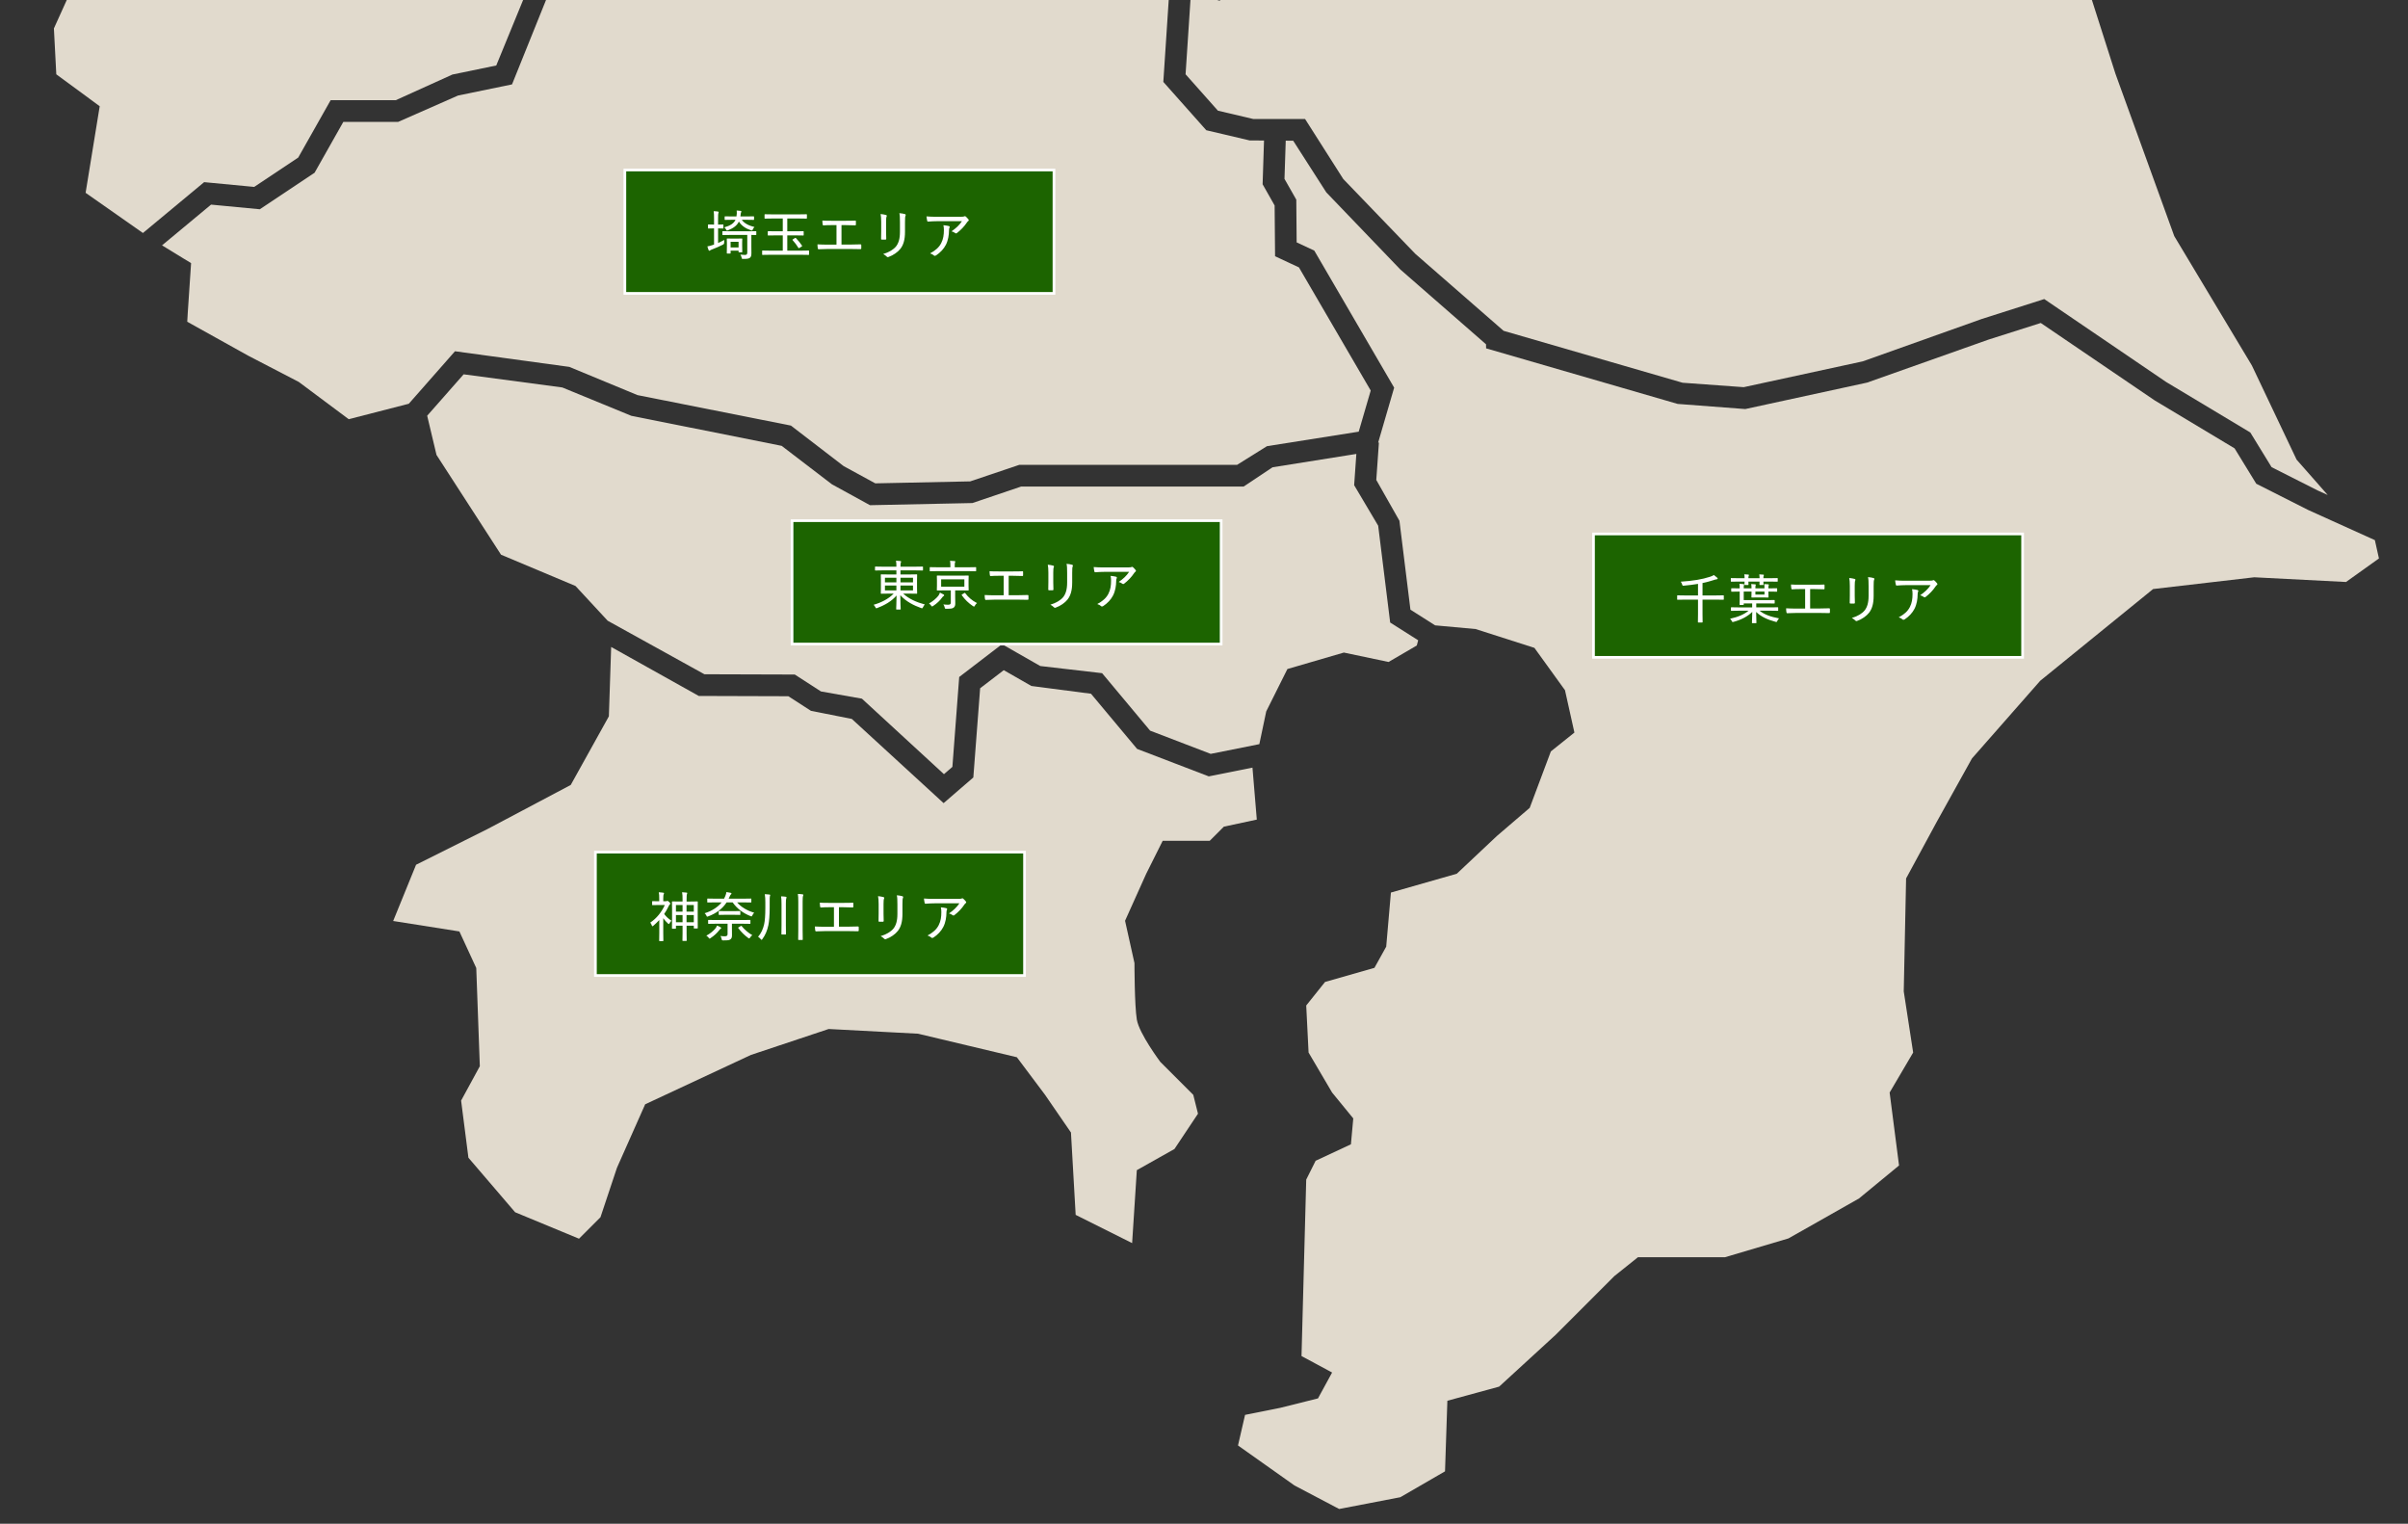 <?xml version="1.0" encoding="UTF-8"?>
<svg id="_レイヤー_2" data-name="レイヤー 2" xmlns="http://www.w3.org/2000/svg" width="739.607" height="467.952" xmlns:xlink="http://www.w3.org/1999/xlink" viewBox="0 0 739.607 467.952">
  <rect x="0" y="0" width="739.607" height="467.952" fill="#333333" stroke="none"/>
  <defs>
    <style>
      .cls-1 {
        fill: none;
      }

      .cls-2 {
        fill: #a3a3e0;
      }

      .cls-3 {
        fill: #1c6400;
        stroke: #fff;
        stroke-miterlimit: 10;
        stroke-width: .826px;
      }

      .cls-4 {
        fill: #fff;
      }

      .cls-5 {
        fill: #e1dacd;
      }

      .cls-6 {
        clip-path: url(#clippath);
      }
    </style>
    <clipPath id="clippath">
      <rect class="cls-1" width="739.607" height="467.952"/>
    </clipPath>
  </defs>
  <g id="_レイヤー_1-2" data-name="レイヤー 1">
    <g class="cls-6">
      <g>
        <polygon class="cls-5" points="370.5 39.993 383.814 43.125 388.238 43.155 387.805 56.588 391.496 63.099 391.633 78.692 398.964 82.116 421.009 119.936 417.324 132.566 389.146 137.019 379.953 142.762 313.045 142.762 297.992 147.833 268.844 148.439 259.137 143.152 242.926 130.698 195.823 121.342 174.865 112.67 139.747 107.872 125.561 123.992 107.11 128.738 91.778 117.299 76.225 109.226 57.513 98.809 57.664 96.146 58.692 80.814 58.534 80.717 58.535 80.69 56.387 79.402 49.767 75.347 64.825 62.839 79.805 64.264 96.622 53.053 105.45 37.434 122.286 37.434 140.672 29.342 157.267 25.917 174.559 -17.006 185.875 -28.035 222.132 -17.573 250.772 -12.078 267.373 -8.204 294.919 -.756 325.831 -7.95 338.624 -3.237 359.154 -2.84 357.31 25.156 370.5 39.993"/>
        <polygon class="cls-5" points="230.016 -264.165 256.151 -261.401 253.369 -243.937 257.803 -226.098 252.738 -220.994 250.049 -188.096 238.623 -174.795 262.49 -144.945 289.112 -143.545 276.579 -127.601 274.398 -105.087 264.489 -90.836 256.579 -73.433 279.073 -31.538 341.483 -20.522 351.288 -14.643 355.457 -9.521 340.389 -9.689 326.261 -14.891 295.037 -7.631 269.001 -14.669 252.158 -18.601 223.688 -24.051 184 -35.522 169.403 -21.29 152.424 20.11 138.96 22.89 121.557 30.768 101.557 30.768 91.596 48.392 78.074 57.402 62.702 55.937 43.902 71.554 26.295 59.212 30.625 32.623 17.291 22.818 16.556 8.73 22.526 -4.461 17.884 -28.745 36.563 -36.069 30.892 -63.895 22.369 -86.272 7.005 -92.405 4.218 -85.829 -15.157 -80.015 -34.669 -83.921 -45.327 -99.762 -38.556 -143.096 -29.578 -156.214 -26.258 -164.613 -9.219 -168.317 -7.598 -177.243 -1.518 -182.217 9.576 -182.217 25.586 -187.387 44.492 -192.315 45.488 -204.275 44.999 -205.252 56.934 -203.715 74.388 -204.112 84.525 -216.827 91.374 -226.268 93.959 -225.701 110.665 -230.115 126.733 -250.343 139.533 -253.638 142.567 -266.789 133.693 -274.387 133.595 -287.805 142.619 -288.072 155.926 -291.9 166.884 -291.614 169.839 -305.663 176.115 -304.276 188.674 -289.361 192.483 -278.202 200.588 -271.874 214.728 -271.116 230.016 -264.165"/>
        <g>
          <polygon class="cls-2" points="386.692 229.044 386.028 232.195 372.05 234.992 386.028 232.195 386.692 229.044"/>
          <polygon class="cls-5" points="412.584 54.981 434.707 77.95 461.823 101.596 516.805 117.54 535.575 118.901 572.144 110.971 608.694 97.956 627.881 91.843 665.342 117.319 691.176 132.82 697.706 143.465 711.853 150.614 714.946 152.01 705.388 141.151 691.661 112.249 667.816 72.509 649.753 22.653 638.914 -11.306 633.857 -36.595 646.141 -56.104 651.921 -64.053 650.475 -71.278 646.862 -90.787 652.643 -101.625 665.648 -131.25 680.1 -179.66 696.718 -217.955 700.331 -230.237 709.724 -232.405 711.892 -239.63 708.281 -252.633 709.195 -249.337 676.254 -250.252 647.803 -259.152 645.739 -262.186 645.856 -244.217 632.607 -241.561 619.866 -228.774 605.647 -217.68 589.456 -222.433 577.919 -241.814 565.77 -256.079 548.496 -262.075 546.115 -255.005 543.967 -215.004 547.085 -186.573 534.142 -179.58 534.246 -168.434 538.218 -126.246 534.422 -96.643 513.862 -74.865 484.74 -61.584 438.809 -55.229 412.526 -31.017 398.834 -5.919 381.51 -5.919 374.615 .208 365.787 -2.11 364.146 22.812 374.081 33.991 384.96 36.549 400.852 36.549 412.584 54.981"/>
          <polygon class="cls-5" points="390.865 143.504 381.972 149.429 313.611 149.429 298.663 154.487 267.211 155.145 255.505 148.719 240.088 136.922 193.909 127.697 172.724 118.998 142.404 114.955 131.206 127.672 134.071 139.708 153.889 170.347 176.76 179.956 186.643 190.627 216.364 207.066 244.118 207.151 252.146 212.34 264.731 214.56 289.933 237.75 292.524 235.511 294.614 207.906 307.765 197.828 319.504 204.534 338.508 206.734 353.254 224.384 371.861 231.513 386.801 228.527 388.919 218.468 395.421 205.461 412.762 200.404 426.491 203.293 435.161 198.236 435.583 196.632 426.986 191.181 423.301 161.441 415.924 149.005 416.596 139.401 390.865 143.504"/>
          <polygon class="cls-5" points="729.43 165.876 708.976 156.629 693.005 148.556 686.345 137.697 661.761 122.937 626.813 99.187 610.823 104.272 573.459 117.501 536.056 125.62 515.281 124.044 456.452 106.98 456.426 105.73 430.111 82.767 407.369 59.076 397.2 43.216 394.908 43.2 394.524 54.935 398.151 61.315 398.261 74.434 403.678 76.96 428.21 119.051 423.302 135.897 423.529 135.913 422.721 147.391 429.831 159.93 433.21 187.235 440.801 192.05 437.328 191.734 453.223 193.179 471.288 198.961 480.681 211.967 483.572 224.972 476.345 230.753 469.843 248.094 459.727 256.764 447.443 268.325 427.212 274.105 425.768 290.723 422.155 297.227 406.982 301.562 401.201 308.788 401.923 323.238 409.15 335.522 415.652 343.47 414.93 351.417 404.091 356.475 401.201 362.256 399.755 416.446 409.15 421.505 404.814 429.453 393.253 432.343 382.415 434.511 380.247 443.904 397.587 456.186 411.316 463.413 430.103 459.8 443.832 451.852 444.554 430.175 460.45 425.839 477.79 409.944 495.854 391.879 503.079 386.099 529.814 386.099 549.322 380.319 571 368.036 583.282 357.92 580.393 335.52 587.618 323.237 584.727 304.452 585.45 269.769 594.843 252.428 605.681 232.92 626.634 209.076 661.317 180.896 692.387 177.284 720.564 178.729 730.682 171.503 729.388 165.682 729.43 165.876"/>
          <path class="cls-5" d="M384.583,234.363h-.002l.116,1.38-13.421,2.684-22.025-8.438-14.154-16.94-18.308-2.383-8.49-4.857-7.253,5.56-2.09,27.396-9.128,7.878-28.197-25.86-12.539-2.481-6.953-4.486-27.507-.085-26.911-15.047-.706,21.304-11.712,21.075-25.437,13.47-22.071,11.035-7.031,17.271,20.339,3.211,5.182,11.231,1.094,30.163-5.749,10.554,2.246,17.539,14.343,16.745,19.623,8.125-2.798,2.798-.093-.039v.002l.093.039,9.393-9.393,5.057-15.174,8.67-19.509,32.515-15.173,23.843-7.948,27.458,1.445,30.347,7.225,8.67,11.561,7.948,11.559,1.445,25.29,17.341,8.67,1.445-22.399,11.561-6.502,7.225-10.838-1.445-5.78-10.116-10.116s-6.502-8.67-7.225-13.006c-.723-4.336-.723-17.341-.723-17.341l-2.891-13.006,6.502-14.45,5.059-10.116h14.45l4.336-4.336,10.116-2.168-1.444-17.341Z"/>
          <polygon class="cls-2" points="436.431 193.41 436.904 191.609 437.328 191.734 436.904 191.607 436.431 193.41"/>
        </g>
      </g>
    </g>
    <g>
      <rect class="cls-3" x="191.923" y="52.208" width="131.799" height="37.892"/>
      <g>
        <path class="cls-4" d="M222.192,70.021c0,.132-.017.148-.148.148-.1,0-.413-.033-1.486-.033v4.491c.628-.281,1.238-.578,1.898-.941-.032.231-.049.545-.032.809q.016.429-.331.611c-1.04.545-2.295,1.073-3.417,1.502-.313.116-.479.215-.562.281s-.165.116-.248.116c-.082,0-.165-.05-.214-.182-.149-.363-.265-.71-.38-1.156.528-.083,1.023-.215,1.602-.413l.445-.148v-4.969h-.198c-1.105,0-1.42.033-1.519.033-.132,0-.148-.017-.148-.148v-.925c0-.148.017-.165.148-.165.099,0,.413.033,1.519.033h.198v-1.733c0-1.172-.017-1.651-.115-2.377.512.016.908.049,1.304.115.149.017.231.066.231.165,0,.083-.05.182-.082.297-.083.198-.1.611-.1,1.767v1.767c1.073,0,1.387-.033,1.486-.033.132,0,.148.017.148.165v.925ZM224.322,72.151c-1.635,0-2.18.033-2.278.033-.148,0-.165-.016-.165-.148v-.892c0-.132.017-.148.165-.148.099,0,.644.033,2.278.033h5.53c1.651,0,2.213-.033,2.295-.033.133,0,.148.017.148.148v.892c0,.132-.016.148-.148.148-.065,0-.429-.016-1.37-.033v3.583c0,.759.017,1.469.017,1.965,0,.792-.115,1.188-.462,1.469-.347.264-.793.347-2.064.347-.396,0-.396.017-.479-.396-.082-.331-.198-.644-.396-.925.562.066.941.099,1.338.099.562,0,.792-.132.792-.743v-5.398h-5.2ZM224.932,67.495c-1.568,0-2.097.033-2.195.033-.148,0-.165-.017-.165-.165v-.792c0-.116.017-.132.165-.132.099,0,.627.033,2.195.033h1.271c.132-.743.132-1.321.066-1.833.479.033.825.066,1.172.116.182.033.28.083.28.182,0,.066-.016.115-.065.198-.083.116-.116.314-.182.842l-.066.495h1.833c1.585,0,2.113-.033,2.212-.033.132,0,.148.016.148.132v.792c0,.148-.017.165-.148.165-.099,0-.627-.033-2.212-.033h-1.403c.743,1.089,2.146,1.799,3.896,2.229-.198.165-.38.429-.512.727-.165.38-.149.396-.545.281-1.733-.578-2.939-1.437-3.731-2.691-.562,1.189-1.602,1.998-3.318,2.675-.148.05-.248.099-.33.099-.116,0-.166-.099-.281-.33-.132-.264-.33-.496-.562-.661,1.866-.512,2.956-1.222,3.451-2.328h-.975ZM223.397,77.863c-.148,0-.165-.017-.165-.165,0-.083.033-.38.033-2.179v-.875c0-.809-.033-1.155-.033-1.254,0-.132.017-.149.165-.149.099,0,.413.033,1.47.033h1.502c1.04,0,1.37-.033,1.47-.033.132,0,.148.017.148.149,0,.083-.033.413-.033,1.04v.924c0,1.602.033,1.882.033,1.981,0,.132-.017.148-.148.148h-.842c-.133,0-.149-.017-.149-.148v-.363h-2.443v.727c0,.148-.017.165-.148.165h-.858ZM224.404,75.997h2.443v-1.75h-2.443v1.75Z"/>
        <path class="cls-4" d="M236.381,78.243c-1.535,0-2.047.033-2.146.033-.132,0-.148-.017-.148-.148v-1.04c0-.132.017-.149.148-.149.1,0,.611.033,2.146.033h4.045v-4.689h-2.146c-1.65,0-2.212.033-2.295.033-.148,0-.165-.017-.165-.148v-1.007c0-.148.017-.165.165-.165.083,0,.645.033,2.295.033h2.146v-3.929h-3.187c-1.618,0-2.163.033-2.262.033-.132,0-.148-.017-.148-.149v-1.04c0-.132.017-.148.148-.148.099,0,.644.033,2.262.033h8.189c1.617,0,2.162-.033,2.245-.033.148,0,.165.017.165.148v1.04c0,.132-.017.149-.165.149-.083,0-.628-.033-2.245-.033h-3.616v3.929h2.576c1.65,0,2.212-.033,2.311-.033.133,0,.149.017.149.165v1.007c0,.132-.017.148-.149.148-.099,0-.66-.033-2.311-.033h-2.576v4.689h4.408c1.535,0,2.031-.033,2.13-.033.132,0,.148.017.148.149v1.04c0,.132-.017.148-.148.148-.099,0-.595-.033-2.13-.033h-9.84ZM244.158,73.108c.082-.05.132-.066.165-.066.05,0,.083.016.148.083.66.693,1.288,1.436,1.866,2.311.065.116.065.166-.116.281l-.677.413c-.099.066-.148.099-.198.099s-.065-.033-.115-.099c-.512-.859-1.14-1.684-1.783-2.377-.099-.116-.083-.166.099-.264l.611-.38Z"/>
        <path class="cls-4" d="M258.462,75.106h2.658c1.09,0,2.081-.033,3.17-.066.165-.017.248.049.248.231v.991c0,.198-.05.248-.248.248-.858-.017-2.097-.049-3.153-.049h-6.835c-.743,0-1.865.049-2.823.083-.215,0-.264-.05-.297-.297-.05-.281-.1-.776-.1-1.205,1.123.066,2.18.083,3.22.083h2.625v-5.993h-1.485c-1.073,0-1.8.033-2.526.083-.165.017-.198-.083-.231-.297-.049-.264-.099-.776-.099-1.188.858.066,1.568.066,2.79.066h4.441c1.007,0,1.882,0,2.889-.049.149-.017.182.066.182.214v.991c0,.182-.032.248-.198.248-1.089-.049-1.898-.066-2.855-.066h-1.371v5.977Z"/>
        <path class="cls-4" d="M270.655,68.139c0-1.089-.066-1.783-.182-2.41.545.049,1.288.182,1.685.297.247.083.247.264.165.446-.116.264-.165.71-.165,1.667v3.021c0,.858.016,1.486.049,2.146,0,.214-.082.28-.297.28h-1.04c-.198,0-.265-.066-.248-.264,0-.644.033-1.486.033-2.245v-2.939ZM277.968,71.16c0,2.509-.495,4.062-1.403,5.234-.792,1.023-2.195,1.998-3.632,2.509-.231.099-.38.099-.578-.099-.297-.297-.644-.561-1.089-.792,1.717-.512,3.104-1.321,3.929-2.312.776-.974,1.222-2.344,1.222-4.474v-2.955c0-1.536-.032-2.146-.182-2.807.628.033,1.305.165,1.75.297.231.083.231.281.149.479-.133.281-.166.743-.166,2.014v2.906Z"/>
        <path class="cls-4" d="M288.097,67.924c-1.156,0-2.146.066-3.021.132-.182.017-.248-.066-.28-.198-.1-.363-.182-.99-.231-1.403,1.057.099,1.998.116,3.385.116h6.95c.825,0,1.04-.033,1.205-.099.083-.033.182-.083.265-.083.099,0,.215.066.313.165.28.248.528.512.76.809.165.198.148.396-.083.545-.165.116-.28.281-.396.446-.759,1.156-1.849,2.295-3.054,3.219-.165.149-.396.132-.562-.017-.313-.248-.66-.396-1.09-.512,1.387-.958,2.395-1.898,3.203-3.12h-7.363ZM289.104,74.627c.628-1.238.809-2.493.809-4.012,0-.578-.049-.958-.148-1.453.611.066,1.305.148,1.685.264.297.099.28.33.165.544-.083.182-.132.363-.132.743-.017,1.486-.248,3.054-.958,4.458-.644,1.271-1.733,2.427-3.055,3.286-.214.116-.429.182-.627,0-.297-.264-.71-.512-1.172-.644,1.667-.891,2.773-1.865,3.434-3.186Z"/>
      </g>
    </g>
    <g>
      <rect class="cls-3" x="243.272" y="159.897" width="131.799" height="37.892"/>
      <g>
        <path class="cls-4" d="M270.982,175.166c-1.485,0-1.98.033-2.08.033-.132,0-.148-.016-.148-.148v-.908c0-.132.017-.148.148-.148.1,0,.595.033,2.08.033h4.343c0-.892-.017-1.238-.133-1.833.496.016.925.049,1.354.099.148.017.23.099.23.149,0,.132-.049.231-.099.347-.066.198-.099.495-.099,1.238h4.688c1.486,0,1.981-.033,2.08-.033.132,0,.148.017.148.148v.908c0,.132-.017.148-.148.148-.099,0-.594-.033-2.08-.033h-4.688v1.255h2.625c1.65,0,2.229-.033,2.327-.033.149,0,.166.017.166.165,0,.099-.033.495-.033,1.552v2.526c0,1.057.033,1.469.033,1.552,0,.132-.017.148-.166.148-.099,0-.677-.033-2.327-.033h-1.8c1.733,1.602,4.078,2.658,6.653,3.335-.231.264-.396.495-.545.826-.115.264-.182.347-.297.347-.066,0-.148-.017-.28-.066-2.229-.792-4.656-1.998-6.406-3.962,0,2.279.115,4.029.115,4.26,0,.148-.017.148-.148.148h-1.073c-.148,0-.165,0-.165-.148,0-.231.1-1.932.115-4.161-1.485,1.75-3.582,2.956-5.927,3.847-.132.049-.231.083-.297.083-.116,0-.165-.083-.281-.331-.165-.33-.33-.528-.545-.743,2.46-.71,4.573-1.816,6.175-3.434h-1.485c-1.635,0-2.229.033-2.312.033-.148,0-.165-.016-.165-.148,0-.099.033-.495.033-1.552v-2.526c0-1.057-.033-1.453-.033-1.552,0-.148.017-.165.165-.165.082,0,.677.033,2.312.033h2.312v-1.255h-4.343ZM275.325,178.848v-1.42h-3.517v1.42h3.517ZM275.325,181.308v-1.486h-3.517v1.486h3.517ZM276.58,177.428v1.42h3.847v-1.42h-3.847ZM280.426,179.822h-3.847v1.486h3.847v-1.486Z"/>
        <path class="cls-4" d="M288.226,182.943c.182-.265.396-.661.463-.958.379.165.825.396,1.122.578.116.083.182.148.182.248,0,.116-.065.182-.182.248-.132.066-.247.182-.445.446-.645.892-1.52,1.767-2.741,2.576-.165.099-.247.165-.33.165-.099,0-.165-.083-.297-.264-.182-.264-.43-.512-.66-.644,1.271-.743,2.195-1.535,2.889-2.394ZM287.896,175.397c-1.552,0-2.063.033-2.163.033-.148,0-.165-.017-.165-.149v-.958c0-.132.017-.148.165-.148.1,0,.611.033,2.163.033h4.012v-.38c0-.776-.017-1.205-.115-1.602.495,0,.99.033,1.42.083.115.017.215.066.215.149,0,.099-.066.214-.116.33-.049.148-.065.379-.065,1.057v.363h4.275c1.536,0,2.048-.033,2.146-.033.133,0,.148.017.148.148v.958c0,.132-.016.149-.148.149-.099,0-.61-.033-2.146-.033h-9.625ZM295.094,176.784c1.618,0,2.18-.033,2.278-.033.133,0,.148.017.148.165,0,.083-.032.396-.032,1.304v1.651c0,.892.032,1.206.032,1.305,0,.148-.016.165-.148.165-.099,0-.66-.033-2.278-.033h-1.717v1.932c0,.743.033,1.453.033,2.047,0,.644-.116.991-.463,1.288-.363.297-.792.38-2.278.38-.396,0-.412.017-.512-.413-.082-.363-.198-.644-.412-.925.594.066.974.099,1.436.099.661,0,.859-.215.859-.693v-3.715h-1.866c-1.602,0-2.179.033-2.262.033-.148,0-.165-.017-.165-.165,0-.099.033-.413.033-1.305v-1.651c0-.908-.033-1.222-.033-1.304,0-.148.017-.165.165-.165.083,0,.66.033,2.262.033h4.92ZM296.201,177.923h-7.133v2.246h7.133v-2.246ZM296.167,182.15c.083-.049.132-.083.182-.083s.066.033.115.099c.925,1.238,2.064,2.246,3.616,3.038-.265.214-.446.429-.644.776-.133.231-.182.313-.281.313-.065,0-.148-.049-.297-.148-1.387-.924-2.51-2.014-3.451-3.352-.082-.132-.049-.165.116-.264l.644-.38Z"/>
        <path class="cls-4" d="M309.812,182.794h2.658c1.09,0,2.081-.033,3.17-.066.165-.017.248.049.248.231v.991c0,.198-.05.248-.248.248-.858-.017-2.097-.049-3.153-.049h-6.835c-.743,0-1.865.049-2.823.083-.215,0-.264-.05-.297-.297-.05-.281-.1-.776-.1-1.205,1.123.066,2.18.083,3.22.083h2.625v-5.993h-1.485c-1.073,0-1.8.033-2.526.083-.165.017-.198-.083-.231-.297-.049-.265-.099-.776-.099-1.189.858.066,1.568.066,2.79.066h4.441c1.007,0,1.882,0,2.889-.049.149-.017.182.066.182.214v.991c0,.182-.032.248-.198.248-1.089-.049-1.898-.066-2.855-.066h-1.371v5.977Z"/>
        <path class="cls-4" d="M322.004,175.827c0-1.089-.066-1.783-.182-2.41.545.049,1.288.182,1.684.297.248.083.248.264.166.446-.116.264-.166.71-.166,1.667v3.021c0,.858.017,1.486.05,2.146,0,.214-.082.28-.297.28h-1.04c-.198,0-.265-.066-.248-.264,0-.644.033-1.486.033-2.245v-2.939ZM329.319,178.848c0,2.51-.496,4.062-1.404,5.234-.792,1.023-2.195,1.998-3.632,2.509-.231.099-.38.099-.578-.099-.297-.297-.644-.561-1.089-.792,1.717-.512,3.104-1.321,3.929-2.312.776-.974,1.222-2.344,1.222-4.474v-2.955c0-1.536-.033-2.146-.182-2.807.628.033,1.305.165,1.75.297.231.083.231.281.149.479-.133.281-.165.743-.165,2.014v2.906Z"/>
        <path class="cls-4" d="M339.447,175.612c-1.156,0-2.146.066-3.021.132-.182.017-.248-.066-.28-.198-.1-.363-.182-.991-.231-1.404,1.057.099,1.997.116,3.385.116h6.95c.825,0,1.04-.033,1.205-.099.083-.033.182-.083.265-.083.099,0,.215.066.313.165.28.248.528.512.76.809.165.198.148.396-.083.545-.165.116-.28.281-.396.446-.759,1.156-1.849,2.295-3.054,3.219-.165.149-.396.132-.562-.016-.313-.248-.66-.396-1.09-.512,1.387-.958,2.395-1.898,3.203-3.12h-7.363ZM340.454,182.315c.627-1.238.809-2.493.809-4.012,0-.578-.049-.958-.148-1.453.611.066,1.305.148,1.685.264.297.099.28.33.165.545-.083.181-.132.363-.132.743-.017,1.486-.248,3.054-.958,4.458-.644,1.271-1.733,2.427-3.055,3.286-.214.116-.429.182-.627,0-.297-.264-.71-.512-1.172-.644,1.667-.891,2.773-1.865,3.434-3.186Z"/>
      </g>
    </g>
    <g>
      <rect class="cls-3" x="489.437" y="163.978" width="131.799" height="37.892"/>
      <g>
        <path class="cls-4" d="M517.427,184.151c-1.535,0-2.048.033-2.146.033-.132,0-.148-.017-.148-.165v-1.041c0-.132.017-.148.148-.148.099,0,.611.033,2.146.033h4.11v-3.55c-1.304.215-2.707.396-4.309.545-.413.033-.43.033-.545-.314-.115-.363-.265-.66-.445-.908,3.88-.264,6.537-.71,8.981-1.502.479-.148.924-.363,1.188-.545.347.248.727.562.99.792.116.116.182.198.182.313s-.115.215-.38.231c-.215.017-.528.099-.94.248-1.106.363-2.196.644-3.335.875v3.814h4.242c1.52,0,2.031-.033,2.13-.033.149,0,.165.017.165.148v1.041c0,.148-.016.165-.165.165-.099,0-.61-.033-2.13-.033h-4.242v4.441c0,1.634.032,2.344.032,2.427,0,.132-.017.148-.148.148h-1.155c-.132,0-.148-.016-.148-.148,0-.099.032-.792.032-2.427v-4.441h-4.11Z"/>
        <path class="cls-4" d="M533.928,187.553c-1.519,0-2.031.033-2.13.033-.132,0-.148-.017-.148-.148v-.776c0-.149.017-.165.148-.165.099,0,.611.033,2.13.033h4.243v-1.222h-2.592v.313c0,.149-.017.166-.149.166h-.974c-.132,0-.148-.017-.148-.166,0-.099.033-.495.033-1.436v-2.51h-.331c-1.519,0-2.047.033-2.13.033-.132,0-.148-.017-.148-.165v-.727c0-.148.017-.165.148-.165.083,0,.611.033,2.13.033h.331c0-.627,0-1.024-.083-1.404.445.017.875.05,1.271.099.115.017.198.066.198.132,0,.083-.05.165-.083.264-.05.132-.065.363-.065.743v.166h2.394v-.166c0-.495-.033-.875-.1-1.156.43.017.81.033,1.223.083.132.016.197.066.197.148s-.032.132-.065.214c-.033.099-.066.347-.066.727v.149h2.79v-.099c0-.496-.017-.908-.082-1.222.445.017.858.033,1.238.083.132.016.198.066.198.148,0,.066-.033.148-.066.231-.05.116-.083.347-.083.743v.116h.396c1.536,0,2.048-.033,2.146-.033.132,0,.148.017.148.165v.727c0,.148-.017.165-.148.165-.099,0-.61-.033-2.146-.033h-.396v.281c0,.941.033,1.304.033,1.403,0,.132-.017.148-.148.148-.099,0-.462-.033-1.618-.033h-1.717c-1.155,0-1.519.033-1.618.033-.132,0-.148-.016-.148-.148,0-.099.033-.462.033-1.403v-.281h-2.394v2.625h7.082c1.618,0,2.163-.033,2.262-.033.149,0,.166.017.166.165v.759c0,.132-.017.149-.166.149-.099,0-.644-.033-2.262-.033h-3.235v1.222h4.457c1.52,0,2.031-.033,2.13-.033.133,0,.148.016.148.165v.776c0,.132-.016.148-.148.148-.099,0-.61-.033-2.13-.033h-3.434c1.502,1.205,3.335,1.849,5.977,2.361-.198.198-.38.479-.528.759-.115.264-.165.347-.281.347-.065,0-.165-.033-.297-.066-2.493-.661-4.441-1.585-5.927-3.021.017,1.866.082,3.021.082,3.302,0,.148-.017.148-.165.148h-1.057c-.132,0-.148,0-.148-.148,0-.281.066-1.403.1-3.319-1.486,1.453-3.451,2.444-5.729,3.055-.38.099-.396.099-.595-.297-.132-.248-.297-.479-.495-.66,2.361-.496,4.31-1.305,5.68-2.46h-3.137ZM535.843,177.564c0-.446-.017-.842-.099-1.189.412.017.907.05,1.238.083.132.016.197.066.197.148,0,.099-.032.165-.065.248-.05.083-.1.281-.1.71h3.435c-.017-.446-.033-.842-.1-1.172.413,0,.908.033,1.238.083.133.017.198.066.198.149s-.033.165-.082.248c-.05.066-.083.264-.083.693h2.13c1.519,0,2.031-.033,2.13-.033.132,0,.148.017.148.149v.792c0,.148-.017.165-.148.165-.099,0-.611-.033-2.13-.033h-2.13c0,.578.033.826.033.908,0,.132-.017.148-.148.148h-.925c-.148,0-.165-.017-.165-.148,0-.083.017-.33.033-.908h-3.435c0,.562.033.809.033.892,0,.148-.017.165-.148.165h-.925c-.148,0-.165-.017-.165-.165,0-.083.017-.33.033-.892h-1.932c-1.535,0-2.047.033-2.146.033-.132,0-.148-.017-.148-.165v-.792c0-.132.017-.149.148-.149.1,0,.611.033,2.146.033h1.932ZM541.952,181.675h-2.79v.925h2.79v-.925Z"/>
        <path class="cls-4" d="M555.976,186.875h2.658c1.09,0,2.081-.033,3.17-.066.165-.017.248.049.248.231v.991c0,.198-.05.248-.248.248-.858-.017-2.097-.049-3.153-.049h-6.835c-.743,0-1.865.049-2.823.083-.215,0-.264-.05-.297-.297-.05-.281-.1-.776-.1-1.205,1.123.066,2.18.083,3.22.083h2.625v-5.993h-1.485c-1.073,0-1.8.033-2.526.083-.165.017-.198-.083-.231-.297-.049-.265-.099-.776-.099-1.189.858.066,1.568.066,2.79.066h4.441c1.007,0,1.882,0,2.889-.049.149-.017.182.066.182.214v.991c0,.182-.032.248-.198.248-1.089-.049-1.898-.066-2.855-.066h-1.371v5.977Z"/>
        <path class="cls-4" d="M568.168,179.908c0-1.089-.066-1.783-.182-2.41.545.049,1.288.182,1.685.297.247.083.247.264.165.446-.116.264-.165.71-.165,1.667v3.021c0,.858.016,1.486.049,2.146,0,.214-.082.28-.297.28h-1.04c-.198,0-.265-.066-.248-.264,0-.644.033-1.486.033-2.245v-2.939ZM575.482,182.93c0,2.51-.495,4.062-1.403,5.234-.792,1.023-2.195,1.998-3.632,2.509-.231.099-.38.099-.578-.099-.297-.297-.644-.561-1.089-.792,1.717-.512,3.104-1.321,3.929-2.312.776-.974,1.222-2.344,1.222-4.474v-2.955c0-1.536-.032-2.146-.182-2.807.628.033,1.305.165,1.75.297.231.083.231.281.149.479-.133.281-.166.743-.166,2.014v2.906Z"/>
        <path class="cls-4" d="M585.611,179.694c-1.156,0-2.146.066-3.021.132-.182.017-.248-.066-.28-.198-.1-.363-.182-.991-.231-1.404,1.057.099,1.998.116,3.385.116h6.95c.825,0,1.04-.033,1.205-.099.083-.033.182-.083.265-.083.099,0,.215.066.313.165.28.248.528.512.76.809.165.198.148.396-.083.545-.165.116-.28.281-.396.446-.759,1.156-1.849,2.295-3.054,3.219-.165.149-.396.132-.562-.016-.313-.248-.66-.396-1.09-.512,1.387-.958,2.395-1.898,3.203-3.12h-7.363ZM586.618,186.397c.628-1.238.809-2.493.809-4.012,0-.578-.049-.958-.148-1.453.611.066,1.305.148,1.685.264.297.099.28.33.165.545-.083.181-.132.363-.132.743-.017,1.486-.248,3.054-.958,4.458-.644,1.271-1.733,2.427-3.055,3.286-.214.116-.429.182-.627,0-.297-.264-.71-.512-1.172-.644,1.667-.891,2.773-1.865,3.434-3.186Z"/>
      </g>
    </g>
    <g>
      <rect class="cls-3" x="182.881" y="261.688" width="131.799" height="37.892"/>
      <g>
        <path class="cls-4" d="M204.511,276.776c.165,0,.215-.017.28-.05.066-.033.116-.083.182-.083.116,0,.265.083.578.38.265.264.33.363.33.446,0,.132-.033.198-.165.297-.099.083-.215.214-.347.528-.396.858-.858,1.651-1.37,2.394.61.809,1.222,1.404,2.245,2.064-.231.198-.462.545-.627.842-.066.116-.116.166-.182.166-.066,0-.148-.033-.248-.132-.578-.528-1.073-1.073-1.47-1.651v4.557c0,1.271.033,2.246.033,2.328,0,.148-.017.148-.148.148h-.99c-.132,0-.148,0-.148-.148,0-.099.032-1.057.032-2.328v-3.996c-.561.611-1.172,1.189-1.815,1.75-.133.115-.215.165-.281.165-.082,0-.115-.066-.182-.231-.115-.313-.28-.611-.495-.892,1.981-1.304,3.517-3.285,4.475-5.398h-2.08c-1.206,0-1.585.033-1.668.033-.132,0-.148-.016-.148-.148v-.908c0-.148.017-.165.148-.165.083,0,.462.033,1.668.033h.363v-.826c0-.892-.017-1.37-.149-1.932.496.017.941.066,1.387.132.149.017.231.083.231.132,0,.148-.05.231-.099.347-.083.182-.133.446-.133,1.271v.875h.793ZM206.558,285.212c-.148,0-.165-.017-.165-.148,0-.099.033-.611.033-3.533v-2.014c0-1.932-.033-2.444-.033-2.542,0-.132.017-.149.165-.149.1,0,.611.033,2.097.033h.991v-.495c0-1.172-.017-1.651-.148-2.361.512.017.94.05,1.37.116.115.017.215.05.215.132,0,.115-.05.214-.1.347-.065.198-.099.578-.099,1.717v.545h1.188c1.486,0,2.015-.033,2.113-.033.115,0,.132.017.132.149,0,.099-.017.611-.017,2.262v2.245c0,2.906.017,3.401.017,3.5,0,.132-.017.148-.132.148h-.941c-.132,0-.148-.017-.148-.148v-.693h-2.212v2.311c0,1.651.033,2.13.033,2.212,0,.132-.017.149-.165.149h-.991c-.132,0-.148-.017-.148-.149,0-.083.033-.561.033-2.196v-2.328h-2.031v.776c0,.132-.017.148-.197.148h-.859ZM207.615,279.962h2.031v-2.031h-2.031v2.031ZM209.646,283.215v-2.196h-2.031v2.196h2.031ZM210.868,277.932v2.031h2.229v-2.031h-2.229ZM213.096,283.215v-2.196h-2.229v2.196h2.229Z"/>
        <path class="cls-4" d="M219.609,277.122c-1.602,0-2.13.033-2.229.033-.133,0-.148-.017-.148-.149v-.908c0-.132.016-.149.148-.149.099,0,.627.033,2.229.033h2.79c.463-.908.645-1.502.71-2.031.495.066.925.148,1.321.231.165.05.247.132.247.248,0,.099-.132.215-.215.281-.148.132-.264.396-.577,1.09l-.083.182h4.606c1.585,0,2.13-.033,2.213-.033.132,0,.148.017.148.149v.908c0,.132-.017.149-.148.149-.083,0-.628-.033-2.213-.033h-2.014c1.205,1.403,2.955,2.493,5.25,3.17-.198.198-.396.495-.562.809-.115.231-.165.33-.265.33-.065,0-.165-.033-.313-.099-2.328-.941-4.062-2.229-5.481-4.21h-1.849c-1.271,1.965-3.203,3.385-5.63,4.292-.148.05-.248.099-.313.099-.116,0-.149-.099-.265-.33-.148-.33-.363-.578-.545-.727,2.278-.677,4.111-1.948,5.233-3.335h-2.047ZM221.342,284.783c.1.066.182.132.182.214,0,.116-.099.182-.215.248-.115.066-.247.231-.379.396-.71.892-1.52,1.684-2.675,2.443-.148.099-.231.166-.313.166-.083,0-.149-.083-.281-.264-.198-.264-.445-.479-.71-.644,1.205-.661,1.998-1.337,2.675-2.08.33-.363.512-.743.61-1.024.413.165.81.347,1.106.545ZM219.906,283.677c-1.617,0-2.162.033-2.245.033-.148,0-.165-.017-.165-.165v-.892c0-.132.017-.148.165-.148.083,0,.628.033,2.245.033h8.173c1.602,0,2.146-.033,2.245-.033.148,0,.165.017.165.148v.892c0,.148-.017.165-.165.165-.099,0-.644-.033-2.245-.033h-3.269v1.469c0,.759.016,1.453.016,2.047,0,.644-.099.974-.462,1.271-.363.264-.743.347-2.18.33-.412,0-.429.017-.528-.396-.082-.363-.214-.693-.363-.958.513.066.892.099,1.305.099.677,0,.875-.231.875-.693v-3.17h-3.566ZM225.338,279.813c1.354,0,1.799-.033,1.898-.033.132,0,.148.017.148.165v.875c0,.132-.017.148-.148.148-.1,0-.545-.033-1.898-.033h-2.543c-1.354,0-1.783.033-1.882.033-.148,0-.165-.017-.165-.148v-.875c0-.148.017-.165.165-.165.099,0,.528.033,1.882.033h2.543ZM227.501,284.403c.1-.066.148-.083.182-.083.05,0,.083.017.116.083.891,1.106,2.063,2.097,3.269,2.791-.265.214-.512.445-.693.743-.115.182-.165.264-.265.264-.065,0-.148-.049-.297-.148-1.139-.826-2.212-1.882-3.055-3.038-.099-.132-.065-.148.133-.248l.61-.363Z"/>
        <path class="cls-4" d="M236.407,278.674c0,2.312-.165,4.359-.412,5.498-.363,1.651-.908,2.955-1.833,4.227-.115.148-.182.231-.247.231-.066,0-.133-.083-.265-.231-.28-.33-.528-.545-.809-.71.94-1.057,1.535-2.394,1.865-3.863.231-1.057.363-2.675.363-4.953v-1.767c0-.974-.033-1.717-.165-2.509.528.033.99.066,1.42.115.148.017.248.083.248.182s-.05.198-.1.363c-.066.215-.066.627-.066,1.866v1.552ZM240.04,277.634c0-1.172-.033-1.651-.132-2.361.512.017,1.007.049,1.42.116.148.016.247.083.247.165,0,.148-.033.231-.082.363-.083.182-.116.561-.116,1.667v6.587c0,1.75.033,2.576.033,2.658,0,.148-.017.165-.165.165h-1.09c-.132,0-.148-.017-.148-.165,0-.083.033-.908.033-2.658v-6.538ZM245.191,276.908c0-1.172-.033-1.651-.133-2.377.512.017,1.008.05,1.437.116.132.017.248.083.248.182,0,.116-.05.198-.1.33-.065.182-.115.578-.115,1.701v8.75c0,1.981.033,2.807.033,2.889,0,.148-.017.165-.165.165h-1.09c-.132,0-.148-.017-.148-.165,0-.083.033-.908.033-2.873v-8.717Z"/>
        <path class="cls-4" d="M257.679,284.585h2.658c1.09,0,2.081-.033,3.17-.066.165-.017.248.049.248.231v.991c0,.198-.05.248-.248.248-.858-.017-2.097-.049-3.153-.049h-6.835c-.743,0-1.865.049-2.823.083-.215,0-.264-.05-.297-.297-.05-.281-.1-.776-.1-1.205,1.123.066,2.18.083,3.22.083h2.625v-5.993h-1.485c-1.073,0-1.8.033-2.526.083-.165.017-.198-.083-.231-.297-.049-.265-.099-.776-.099-1.189.858.066,1.568.066,2.79.066h4.441c1.007,0,1.882,0,2.889-.049.149-.017.182.066.182.214v.991c0,.182-.032.248-.198.248-1.089-.049-1.898-.066-2.855-.066h-1.371v5.977Z"/>
        <path class="cls-4" d="M269.872,277.618c0-1.089-.066-1.783-.182-2.41.545.049,1.288.182,1.685.297.247.083.247.264.165.446-.116.264-.165.71-.165,1.667v3.021c0,.858.016,1.486.049,2.146,0,.214-.082.28-.297.28h-1.04c-.198,0-.265-.066-.248-.264,0-.644.033-1.486.033-2.245v-2.939ZM277.185,280.639c0,2.51-.495,4.062-1.403,5.234-.792,1.023-2.195,1.998-3.632,2.509-.231.099-.38.099-.578-.099-.297-.297-.644-.561-1.089-.792,1.717-.512,3.104-1.321,3.929-2.312.776-.974,1.222-2.344,1.222-4.474v-2.955c0-1.536-.032-2.146-.182-2.807.628.033,1.305.165,1.75.297.231.083.231.281.149.479-.133.281-.166.743-.166,2.014v2.906Z"/>
        <path class="cls-4" d="M287.314,277.403c-1.156,0-2.146.066-3.021.132-.182.017-.248-.066-.28-.198-.1-.363-.182-.991-.231-1.404,1.057.099,1.998.116,3.385.116h6.95c.825,0,1.04-.033,1.205-.099.083-.033.182-.083.265-.083.099,0,.215.066.313.165.28.248.528.512.76.809.165.198.148.396-.083.545-.165.116-.28.281-.396.446-.759,1.156-1.849,2.295-3.054,3.219-.165.149-.396.132-.562-.016-.313-.248-.66-.396-1.09-.512,1.387-.958,2.395-1.898,3.203-3.12h-7.363ZM288.321,284.106c.628-1.238.809-2.493.809-4.012,0-.578-.049-.958-.148-1.453.611.066,1.305.148,1.685.264.297.099.28.33.165.545-.083.181-.132.363-.132.743-.017,1.486-.248,3.054-.958,4.458-.644,1.271-1.733,2.427-3.055,3.286-.214.116-.429.182-.627,0-.297-.264-.71-.512-1.172-.644,1.667-.891,2.773-1.865,3.434-3.186Z"/>
      </g>
    </g>
  </g>
</svg>
